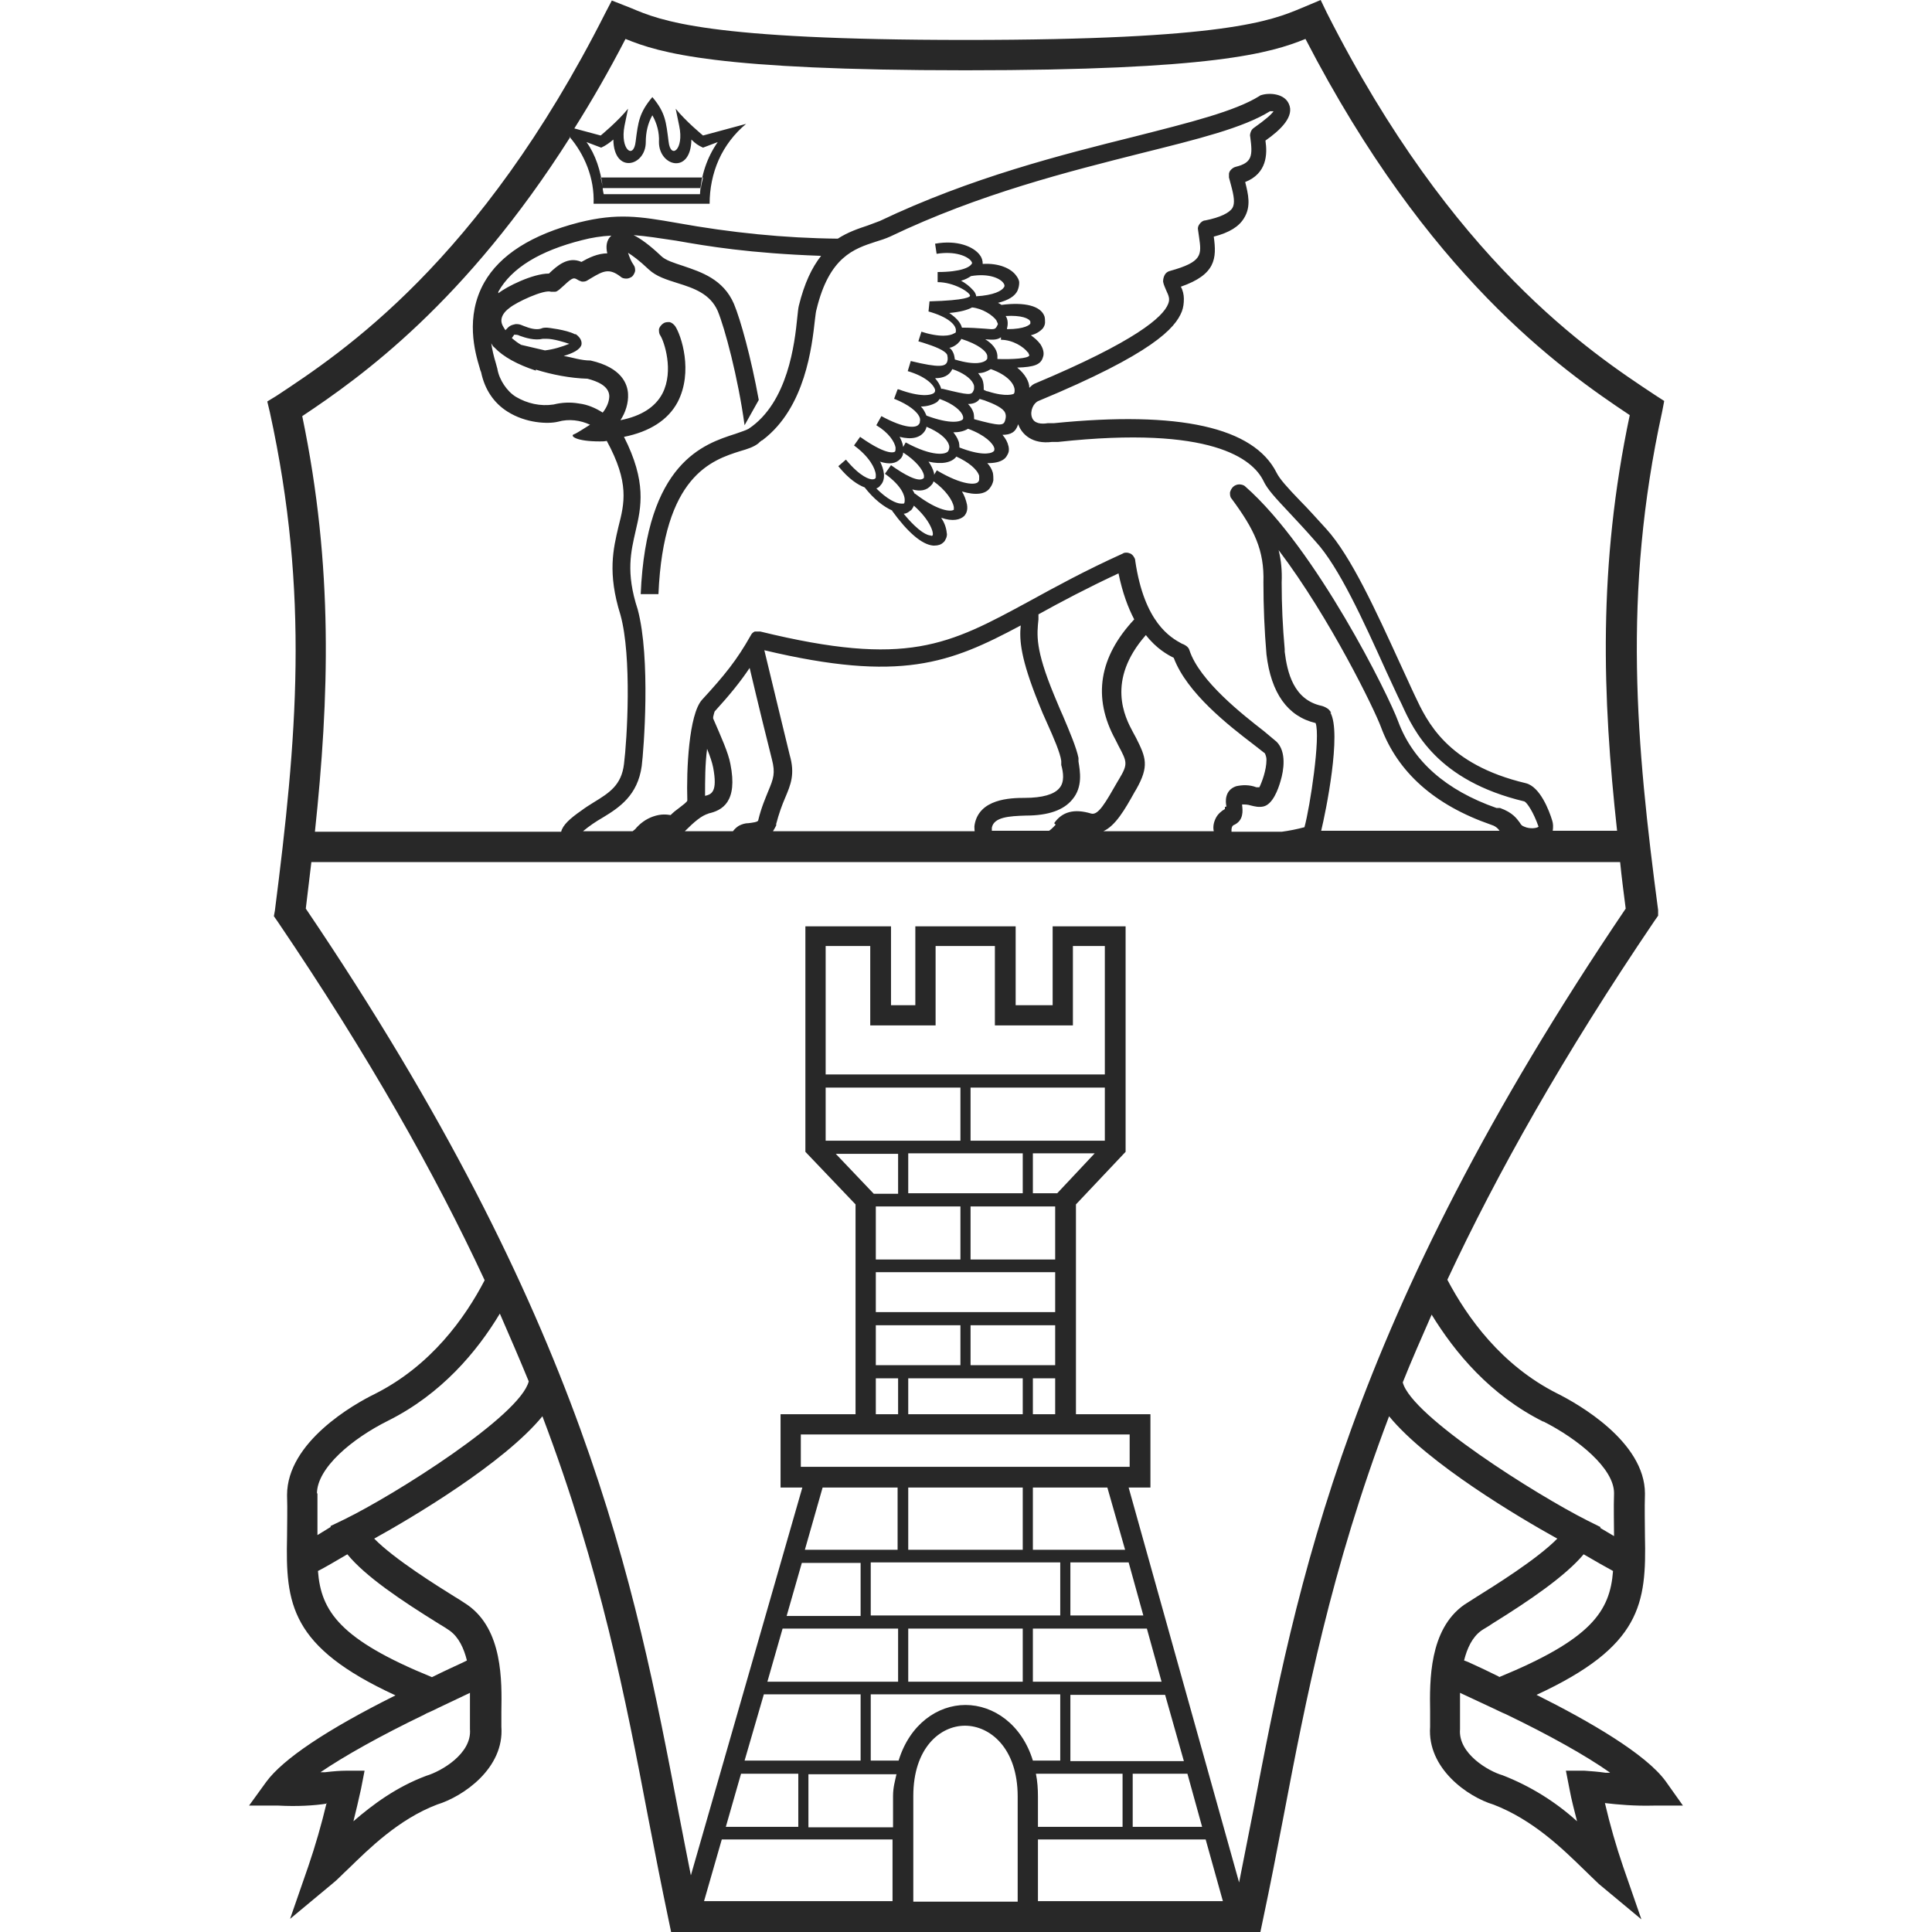<svg width="512" height="512" viewBox="0 0 512 512" fill="none" xmlns="http://www.w3.org/2000/svg">
  <style>
    path { fill: #282828; }
    @media (prefers-color-scheme: dark) {
      path { fill: #F1EDE7; }
    }
  </style>
  <path fill-rule="evenodd" clip-rule="evenodd" d="M112.459 454.382C112.459 454.382 113.131 453.98 113.534 453.846C114.474 453.444 115.279 453.042 116.085 452.64L124.544 448.62C124.544 450.362 124.544 452.104 124.544 453.444C124.544 455.454 124.544 457.062 124.544 458.267C125.081 464.699 117.025 469.389 112.996 470.595C105.074 473.543 98.763 478.233 93.661 482.655C94.332 479.975 95.004 477.161 95.675 474.079L96.615 469.255H91.647C90.304 469.255 88.424 469.389 86.141 469.657H84.933C91.244 465.369 100.777 460.009 112.459 454.382ZM84.261 416.327C86.141 415.389 88.827 413.781 92.049 411.905C96.883 417.801 106.283 424.098 116.219 430.262C117.562 431.066 118.636 431.736 119.173 432.138C121.59 433.88 122.933 436.828 123.739 440.044L122.664 440.58C120.65 441.518 117.696 442.858 114.474 444.466C90.17 434.55 85.067 427.046 84.261 416.327ZM83.993 395.825C83.993 388.991 93.392 381.22 102.791 376.53C117.025 369.428 126.424 358.172 132.466 348.122C135.152 354.286 137.703 360.182 140.12 366.078C137.838 375.19 104.671 396.093 91.244 402.659L87.618 404.401V404.669L84.127 406.813C84.127 403.329 84.127 399.577 84.127 395.691L83.993 395.825ZM82.382 228.464H429.35C429.753 232.484 430.29 236.638 430.827 240.791C356.975 349.998 343.682 419.409 332 480.511C330.791 486.675 329.583 492.705 328.375 498.868L299.102 394.217H304.876V374.788H285.138V319.179L298.297 305.244V245.481H278.961V266.385H269.159V245.481H242.572V266.385H236.127V245.481H213.435V305.244L226.728 319.179V374.788H206.855V394.217H212.629L183.088 496.992C182.014 491.499 180.94 486.139 179.866 480.511C168.184 419.275 154.89 349.998 81.039 240.791C81.576 236.638 81.979 232.618 82.516 228.464H82.382ZM258.148 111.083C258.148 111.083 258.148 110.011 258.014 109.475C257.746 108.537 257.208 107.733 256.537 107.063C257.88 107.063 258.954 106.661 259.625 105.723C260.028 105.857 260.565 105.991 260.968 106.125C263.519 107.063 265.802 108.135 266.339 109.341C266.473 109.609 266.742 110.279 266.339 111.485C265.936 112.825 264.996 112.959 258.148 111.083ZM254.254 118.453C254.254 118.453 254.254 117.381 253.986 116.845C253.717 116.041 253.18 115.237 252.643 114.567H252.777C254.12 114.567 255.463 114.299 256.537 113.629C260.968 115.237 263.251 117.515 263.519 118.855C263.519 119.257 263.519 119.525 263.251 119.659C262.445 120.329 259.76 120.731 254.254 118.587V118.453ZM248.212 124.751L247.541 125.823V125.421C247.272 124.349 246.735 123.277 246.064 122.339C249.555 123.143 252.24 122.607 253.449 120.999C256.671 122.473 258.954 124.349 259.491 126.091C259.491 126.359 259.491 126.627 259.491 126.895C259.491 127.163 259.491 127.431 259.223 127.699C258.685 128.502 255.194 128.77 248.212 124.617V124.751ZM242.438 130.646V130.914C242.438 130.914 242.035 130.11 241.767 129.708C243.781 130.244 245.527 130.11 246.869 128.502C247.138 128.234 247.272 127.967 247.406 127.565C250.629 129.842 252.509 132.656 252.777 134.398C252.777 134.8 252.777 135.068 252.777 135.068C252.24 135.604 248.883 135.738 242.438 130.78V130.646ZM241.364 135.336C241.364 135.336 242.035 134.532 242.17 133.996C246.601 137.882 247.541 141.366 247.138 141.902C247.003 142.036 246.735 142.036 246.601 141.902C245.929 141.902 243.647 141.232 239.484 136.14C240.155 136.14 240.827 135.738 241.364 135.202V135.336ZM245.124 114.165C245.124 114.165 245.527 113.495 245.527 113.093C248.749 114.433 250.897 116.175 251.435 117.783C251.703 118.453 251.569 118.989 251.3 119.525C250.763 120.463 247.138 121.133 240.021 117.247L239.35 118.453C239.216 117.381 238.813 116.577 238.41 115.773C241.633 116.577 243.915 116.041 245.124 114.165ZM248.346 106.527C248.346 106.527 248.883 105.991 249.018 105.723C252.777 107.063 254.792 108.939 255.194 110.279C255.329 110.815 255.194 111.083 255.194 111.083C254.657 111.753 251.972 112.557 245.527 110.145C245.124 109.207 244.721 108.403 244.049 107.733C245.527 107.733 247.138 107.331 248.346 106.527ZM252.375 97.817C255.194 98.755 257.208 100.229 257.88 101.569C258.014 101.837 258.148 102.105 258.148 102.507C258.148 102.909 258.148 103.177 258.014 103.445C257.477 104.785 256.94 104.785 249.823 103.043H249.421C249.152 101.971 248.481 101.033 247.809 100.229C249.958 100.229 251.569 99.559 252.375 97.817ZM254.657 89.778C259.357 91.251 261.505 93.127 261.64 94.333C261.64 94.601 261.64 94.735 261.64 95.003C261.64 95.137 261.371 95.405 261.237 95.539C260.7 95.941 258.82 97.013 253.046 95.271C253.046 95.271 252.912 94.065 252.643 93.529C252.375 92.993 252.106 92.457 251.569 92.189C252.375 92.055 253.046 91.653 253.717 91.118C254.12 90.716 254.523 90.314 254.791 89.778H254.657ZM266.473 83.748C270.77 83.48 272.784 84.418 273.053 85.222C273.053 85.356 273.053 85.49 273.053 85.758C272.919 86.026 271.71 87.232 266.876 87.232V86.964C266.876 86.964 267.413 85.222 266.608 83.882L266.473 83.748ZM272.382 93.261C272.382 93.261 272.784 94.065 272.784 94.199C272.516 95.003 268.353 95.271 264.325 95.137C264.325 94.869 264.325 94.467 264.325 94.199C264.191 92.457 262.848 90.984 261.102 89.912C262.848 90.046 264.191 90.18 265.265 89.376V90.046C268.353 90.046 271.307 91.921 272.382 93.395V93.261ZM254.791 74.368C255.731 74.1 256.537 73.698 257.343 73.162C262.177 72.358 265.131 73.832 265.936 75.038C266.339 75.574 266.205 75.976 266.071 76.11C265.534 77.048 263.385 78.254 258.685 78.522C258.685 77.986 258.283 77.316 257.88 76.914C256.94 75.842 255.866 75.038 254.657 74.368H254.791ZM264.057 84.954C264.057 84.954 264.459 85.758 264.459 85.892C263.788 87.366 263.788 87.366 260.968 87.098C259.088 86.964 257.074 86.83 255.194 86.83H254.926C254.523 85.356 253.314 84.15 251.569 82.944C254.523 82.676 256.403 82.14 257.611 81.47C260.297 81.738 263.117 83.48 264.191 85.088L264.057 84.954ZM233.173 122.339C235.724 123.143 237.47 122.875 238.678 121.535C239.081 121.133 239.35 120.463 239.35 119.927C242.707 122.071 244.587 124.483 244.855 125.957C244.855 126.091 244.855 126.493 244.855 126.627C243.647 128.1 239.484 125.689 236.127 123.277L234.516 125.555C239.216 128.904 239.753 131.584 239.753 132.388C239.753 132.924 239.753 133.326 239.484 133.46C239.484 133.46 239.216 133.46 238.813 133.46C237.47 133.46 235.053 132.254 232.233 129.44C232.636 129.306 233.039 129.038 233.307 128.636C233.844 128.101 234.382 127.163 234.247 125.555C234.113 124.349 233.71 123.277 233.173 122.205V122.339ZM268.622 104.383C268.622 104.383 266.742 105.321 261.774 103.713C261.371 103.713 261.102 103.445 260.7 103.311C260.7 102.373 260.7 101.435 260.297 100.497C260.028 99.961 259.625 99.425 259.223 98.889C260.431 98.889 261.505 98.487 262.579 97.817C267.145 99.425 268.89 101.837 268.89 103.445C268.89 104.115 268.756 104.249 268.622 104.383ZM135.689 89.51C135.689 89.51 136.226 88.84 136.226 88.706H136.629C136.629 88.706 137.3 88.706 137.703 88.974C139.18 89.51 141.731 90.314 143.88 89.778C144.148 89.778 144.551 89.778 144.82 89.778C146.7 89.778 149.654 90.716 150.862 91.118C148.848 91.921 146.7 92.591 144.417 92.859L138.106 91.385C137.166 90.85 136.495 90.314 135.689 89.644V89.51ZM142 97.951C146.297 99.291 151.131 100.229 155.696 100.363C158.247 101.033 161.336 102.239 161.47 104.919C161.47 106.393 160.799 108.001 159.724 109.341C157.845 108.135 155.696 107.197 153.413 106.929C151.131 106.527 148.848 106.661 146.7 107.197C143.209 107.733 139.717 106.929 136.763 105.187C135.421 104.383 134.346 103.177 133.541 101.971C132.735 100.765 132.064 99.291 131.795 97.683L131.392 96.209C130.855 94.467 130.452 92.725 130.184 90.984C130.452 91.385 130.587 91.787 130.989 92.055C133.406 94.601 137.166 96.611 142 98.219V97.951ZM161.067 67.132C158.382 67.132 155.965 68.338 154.085 69.41C150.459 67.802 147.505 70.616 145.76 72.224L145.491 72.492C141.194 72.492 134.212 75.976 132.064 77.718C132.064 77.718 132.064 77.45 132.064 77.316C135.555 71.018 143.074 66.462 154.219 63.648C156.77 62.978 159.322 62.576 162.007 62.442C160.664 63.648 160.53 65.39 160.933 67.132H161.067ZM205.647 218.548C206.452 215.466 207.258 213.322 208.064 211.446C209.541 207.962 210.749 205.148 209.272 200.057C208.466 196.841 204.572 180.627 202.558 172.319C238.678 180.895 251.703 175.803 270.502 165.753C270.099 169.639 270.502 174.597 275.201 186.255C275.873 187.997 276.678 189.873 277.484 191.615C279.23 195.501 280.975 199.521 281.244 201.664V202.736C281.781 204.612 282.184 207.292 280.707 208.9C279.364 210.508 276.276 211.446 271.576 211.446C267.682 211.446 259.491 211.714 258.283 218.548C258.148 219.218 258.283 219.62 258.283 220.29H204.841C204.841 220.29 205.512 219.218 205.781 218.548H205.647ZM186.848 210.91C186.848 206.756 186.848 202.602 187.385 198.449C188.191 200.459 188.728 202.066 188.997 203.406C190.205 209.838 188.594 210.508 186.848 210.91ZM187.654 215.6C191.413 214.796 195.576 212.518 193.562 202.468C193.025 199.521 191.145 195.367 188.997 190.409V190.007C188.997 190.007 189.265 188.801 189.399 188.533C193.428 184.111 196.247 180.627 198.664 177.009C200.678 185.585 203.767 198.181 204.572 201.263C205.512 204.88 204.975 206.354 203.632 209.57C202.827 211.58 201.753 213.992 200.947 217.342C200.947 217.878 199.336 218.012 198.396 218.146C197.456 218.146 196.65 218.414 195.844 218.816C195.173 219.218 194.636 219.754 194.233 220.29H181.477C184.028 217.744 185.908 216.136 187.788 215.6H187.654ZM279.767 218.548C279.767 218.548 278.693 219.754 278.021 220.156H262.848C262.848 220.156 262.848 219.754 262.848 219.352C263.385 216.538 267.413 216.27 271.845 216.136C277.887 216.136 281.915 214.662 284.198 211.848C287.018 208.498 286.212 204.344 285.809 201.798V200.861C285.272 198.181 283.526 194.027 281.647 189.605C280.841 187.863 280.17 186.121 279.364 184.245C274.261 171.917 274.799 168.165 275.201 164.146C275.201 163.744 275.201 163.342 275.201 162.806C281.244 159.456 288.092 155.838 296.417 151.952C297.491 157.178 298.968 161.064 300.58 164.146C291.314 174.061 289.435 184.781 295.611 196.037L296.417 197.645C298.7 201.932 298.968 202.468 296.551 206.488L296.148 207.158C292.926 212.786 291.046 216.136 289.166 215.6C284.735 214.26 281.512 215.064 279.364 218.146L279.767 218.548ZM324.615 213.858V214.394C323.675 214.93 322.735 215.734 322.198 216.806C321.661 217.878 321.392 219.084 321.661 220.29H292.389C295.611 218.816 298.028 214.662 300.714 209.838L301.117 209.168C304.608 203.004 303.668 200.727 301.117 195.635L300.177 193.893C298.163 190.141 293.06 180.359 303.668 168.299C306.488 171.917 309.442 173.525 311.053 174.329C314.544 183.709 325.823 192.419 332.134 197.243C333.477 198.315 334.551 199.119 335.223 199.655C335.223 199.789 335.625 200.325 335.625 201.396C335.625 204.076 334.417 207.292 333.746 208.632H332.94C331.194 207.962 329.315 207.962 327.569 208.364C324.481 209.436 324.749 212.518 325.018 213.724L324.615 213.858ZM396.587 214.126C383.159 209.436 374.431 201.664 370.537 191.213C368.12 184.513 348.784 145.386 329.986 128.904C329.583 128.502 328.912 128.368 328.375 128.368C327.837 128.368 327.166 128.636 326.763 129.038C326.36 129.44 326.092 129.976 325.958 130.512C325.958 131.048 325.958 131.718 326.36 132.12C332.403 140.294 335.088 145.788 334.82 154.364C334.82 160.662 335.088 167.093 335.625 173.391C336.834 183.709 341.265 189.873 348.65 191.615C349.993 195.233 347.173 213.858 345.696 219.218C343.682 219.754 341.668 220.156 339.654 220.424H326.36V219.888C326.36 219.888 326.36 218.95 326.898 218.682C329.717 217.476 329.314 214.662 329.18 213.456V213.188C329.852 213.188 330.657 213.188 331.463 213.456C332.537 213.724 333.611 213.992 334.82 213.724C337.237 213.188 338.714 209.302 339.385 206.89C340.191 204.21 340.996 199.253 338.311 196.573C337.237 195.635 336.028 194.697 334.954 193.759C329.449 189.471 317.901 180.493 315.215 172.319C315.081 171.783 314.678 171.381 314.276 171.113C313.873 170.845 313.604 170.711 313.201 170.577C310.247 168.969 303.265 165.083 300.848 148.602C300.848 148.2 300.714 147.932 300.445 147.53C300.311 147.262 300.042 146.994 299.64 146.726C299.237 146.592 298.968 146.458 298.565 146.458C298.163 146.458 297.894 146.458 297.491 146.726C287.42 151.282 279.633 155.57 272.784 159.322C251.3 170.979 240.424 176.875 201.484 167.361C200.947 167.361 200.41 167.361 200.007 167.361C199.47 167.629 199.201 167.897 198.933 168.433C195.307 174.865 192.085 178.885 186.042 185.451C182.551 189.337 181.88 204.076 182.148 212.116C182.148 212.518 180.806 213.456 180.134 213.992C179.194 214.662 178.389 215.332 177.717 216.002C176.777 215.868 175.3 215.6 173.018 216.404C171.138 217.074 169.527 218.28 168.318 219.754L167.647 220.29H154.488C156.099 218.95 157.845 217.744 159.724 216.672C164.156 213.992 168.989 210.776 170.064 203.004C170.601 198.717 172.481 174.463 168.989 161.466C165.767 151.684 167.244 146.056 168.452 140.696C169.929 134.398 171.406 127.699 165.364 115.773C172.078 114.433 177.046 111.351 179.597 106.527C183.76 98.487 180.537 88.84 178.926 86.428C178.523 85.892 177.986 85.49 177.449 85.356C176.777 85.356 176.24 85.356 175.703 85.758C175.166 86.16 174.763 86.696 174.629 87.232C174.629 87.902 174.629 88.438 175.032 88.974C175.972 90.448 178.657 98.219 175.569 104.249C173.689 107.867 169.929 110.279 164.424 111.351C165.767 109.341 166.572 106.795 166.438 104.383C166.304 101.837 164.827 97.415 156.502 95.539C153.95 95.539 151.802 94.735 149.385 94.333C151.668 93.663 153.682 92.725 154.085 91.385C154.219 90.716 154.085 89.644 152.608 88.572H152.339C150.057 87.366 145.088 86.83 144.954 86.83C144.417 86.83 143.88 86.83 143.343 87.098C142 87.5 140.254 86.964 138.912 86.428C138.24 86.16 137.703 85.892 137.032 85.892H136.629C135.421 86.16 135.018 86.294 133.943 87.5C133.406 86.696 132.869 85.892 132.869 84.954C132.869 83.882 133.541 82.676 135.018 81.604C136.763 80.13 144.148 76.646 146.028 77.316C146.431 77.316 146.834 77.316 147.102 77.316C147.505 77.316 147.774 77.048 148.177 76.78C148.58 76.378 148.982 76.11 149.385 75.708C151.802 73.43 152.071 73.564 153.011 74.1C153.413 74.368 153.816 74.502 154.219 74.636C154.622 74.636 155.159 74.636 155.562 74.368L156.905 73.564C159.859 71.822 161.47 71.018 164.424 73.296C164.827 73.698 165.364 73.832 166.035 73.832C166.572 73.832 167.109 73.564 167.512 73.296C167.915 72.894 168.184 72.358 168.318 71.822C168.318 71.286 168.318 70.75 167.915 70.214C167.244 69.276 166.841 68.204 166.438 66.998C167.512 67.668 169.258 68.874 171.943 71.42C173.958 73.296 176.643 74.1 179.597 75.038C183.894 76.378 188.191 77.852 190.205 82.408C192.085 86.964 195.576 99.961 197.322 112.691L201.081 105.991C199.067 94.869 196.247 84.686 194.502 80.532C191.682 73.966 185.774 72.09 181.074 70.482C178.657 69.678 176.375 69.008 175.166 67.802C172.212 64.988 169.795 63.246 167.915 62.308C171.272 62.576 174.763 63.112 179.194 63.782C187.519 65.256 198.664 67.132 217.597 67.802C215.18 70.884 213.166 75.038 211.689 81.068C211.555 81.604 211.42 82.81 211.286 84.15C210.615 90.85 208.869 106.661 198.396 113.629C197.724 114.031 196.382 114.433 194.905 114.969C186.579 117.649 171.272 122.473 169.795 157.446H174.495C175.837 126.091 188.594 121.937 196.247 119.525C198.127 118.989 199.739 118.453 200.947 117.515C201.216 117.247 201.484 116.979 201.887 116.711C201.887 116.711 202.021 116.711 202.155 116.577C213.435 108.001 215.18 91.787 215.986 84.552C216.12 83.346 216.254 82.408 216.389 82.006C219.746 68.07 226.325 65.926 232.099 64.05C233.442 63.648 234.65 63.246 235.859 62.71C259.625 51.321 283.392 45.425 302.459 40.601C317.498 36.849 329.449 33.901 336.565 29.479C336.834 29.479 337.102 29.479 337.505 29.479C336.968 30.283 335.491 31.623 332.269 33.901C331.866 34.169 331.597 34.571 331.463 34.973C331.329 35.375 331.194 35.777 331.329 36.313C332 41.271 331.866 43.147 327.435 44.219C326.898 44.353 326.36 44.755 325.958 45.291C325.823 45.559 325.689 45.827 325.689 46.095C325.689 46.363 325.689 46.765 325.689 47.033L326.226 49.043C327.032 51.991 327.3 53.867 326.629 55.072C325.823 56.413 323.406 57.618 319.378 58.422C318.841 58.422 318.304 58.824 317.901 59.36C317.498 59.896 317.364 60.432 317.498 60.968L317.767 62.844C318.438 67.534 318.707 69.41 309.979 71.822C309.442 71.956 308.905 72.358 308.636 72.894C308.367 73.43 308.233 73.966 308.233 74.636C308.367 75.44 308.77 76.244 309.039 76.914C309.71 78.388 310.113 79.192 309.576 80.532C308.233 84.016 300.982 90.448 274.127 101.703C273.59 101.971 273.187 102.373 272.784 102.775C272.784 101.167 271.71 99.157 269.562 97.415C274.127 97.281 275.873 96.611 276.41 94.601C276.678 93.931 276.678 92.725 275.739 91.251C275.067 90.314 274.127 89.51 273.187 88.84C274.396 88.572 275.604 87.902 276.41 86.964C276.678 86.562 276.947 86.026 276.947 85.49C276.947 84.954 276.947 84.418 276.813 83.882C275.873 81.068 271.576 79.996 265.399 80.8C265.399 80.8 264.862 80.398 264.459 80.264C267.145 79.594 269.025 78.522 269.696 76.914C269.965 76.244 270.099 75.574 270.099 74.904C270.099 74.234 269.696 73.564 269.293 73.028C267.951 71.152 264.728 69.678 260.431 69.946C260.431 69.008 260.163 68.204 259.625 67.534C258.014 65.39 253.717 63.514 247.809 64.586L248.212 67.266C253.18 66.462 256.403 67.936 257.343 69.142C257.746 69.678 257.611 69.946 257.477 69.946C257.074 70.75 254.792 72.09 248.481 72.09V74.77C252.777 74.77 257.074 77.45 257.074 78.388C257.074 78.656 256.134 79.594 246.332 79.862L246.064 82.542C251.3 84.016 253.18 86.026 253.314 87.366C253.314 87.5 253.314 87.768 253.314 87.902C253.314 88.036 253.18 88.304 252.912 88.304C252.509 88.572 250.629 89.644 245.527 88.304L244.184 87.902L243.378 90.448L244.721 90.85C247.675 91.787 250.495 92.859 251.032 94.065C251.032 94.333 251.3 94.869 251.032 95.807C250.629 97.147 249.018 97.549 241.364 95.673L240.558 98.353C245.124 99.693 247.406 101.837 247.809 103.311C247.809 103.713 247.809 103.847 247.541 104.115C246.735 104.785 243.915 105.321 238.141 103.177H237.873L236.933 105.723H237.067C240.693 107.197 243.244 109.073 243.781 110.815C243.781 111.083 243.915 111.351 243.781 111.619C243.781 111.887 243.781 112.155 243.512 112.423C242.841 113.495 239.753 113.629 233.576 110.279L232.233 112.691C235.59 114.701 237.067 117.113 237.336 118.587C237.336 119.123 237.336 119.391 237.201 119.659C237.201 119.659 235.724 121.267 227.936 115.773L226.325 118.051C230.353 120.999 231.965 124.081 232.099 125.823C232.099 126.493 232.099 126.761 231.965 126.761C231.83 126.895 231.696 127.029 231.159 127.029C230.488 127.029 228.071 126.493 224.177 121.803L222.162 123.545C224.982 127.029 227.399 128.502 229.145 129.172C231.562 132.254 234.113 134.264 236.53 135.336H236.396C240.558 141.098 244.318 144.314 247.272 144.582H247.675C248.615 144.582 249.42 144.314 249.958 143.778C250.36 143.51 250.495 143.108 250.763 142.572C250.898 142.17 251.032 141.634 250.898 141.232C250.763 139.758 250.226 138.418 249.421 137.212C252.509 138.284 254.523 137.748 255.597 136.676C256 136.14 256.537 135.336 256.269 133.728C256 132.522 255.597 131.316 254.926 130.244C258.551 131.316 261.237 131.048 262.445 129.172C262.848 128.636 263.117 127.967 263.251 127.297C263.251 126.627 263.251 125.957 263.117 125.287C262.848 124.349 262.311 123.411 261.64 122.741C263.519 122.741 264.996 122.473 266.071 121.669C266.608 121.267 266.876 120.731 267.145 120.195C267.413 119.659 267.413 118.989 267.279 118.319C267.011 117.113 266.474 116.175 265.668 115.237C267.816 115.237 269.159 114.567 269.83 112.423C270.77 115.103 273.59 117.783 278.827 117.113H280.438C321.124 112.691 332 121.669 334.82 127.431C335.894 129.708 337.908 131.852 341.936 136.14C343.682 138.016 345.965 140.428 348.65 143.51C354.827 150.21 361.272 164.414 367.449 178.081C368.791 180.895 370 183.709 371.477 186.657C374.7 193.759 380.876 206.89 403.972 212.384C404.643 212.652 406.389 215.198 407.731 219.084C407.329 219.486 405.449 219.754 403.972 219.084C403.3 218.816 403.166 218.682 402.763 218.012C401.958 216.94 400.883 215.332 397.527 214.126H396.587ZM352.813 188.935C352.813 188.935 352.276 187.997 351.738 187.729C351.336 187.461 350.799 187.193 350.261 187.059C342.742 185.451 341.131 178.081 340.459 172.721V172.051C339.922 166.155 339.654 160.26 339.654 154.364C339.788 151.282 339.519 148.468 338.848 145.788C352.544 163.878 364.36 188.265 365.972 192.687C370.403 204.612 380.071 213.322 395.11 218.548C396.049 218.816 396.855 219.352 397.392 220.156H350.127C351.336 215.198 355.633 194.161 352.544 188.801L352.813 188.935ZM159.187 47.033C159.322 47.837 159.59 48.641 159.724 49.579C159.187 45.291 157.845 41.003 155.428 37.653L159.322 39.127C160.53 38.591 161.604 37.787 162.544 36.983C162.678 46.229 171.138 44.085 171.138 37.653C171.138 35.107 171.675 32.695 172.883 30.551C174.092 32.695 174.763 35.107 174.629 37.653C174.629 44.085 183.088 46.363 183.223 36.983C184.297 38.055 185.102 38.591 186.311 39.127L190.205 37.653C187.385 41.673 185.774 46.497 185.505 51.455H159.993C159.993 51.455 159.724 50.383 159.724 49.847H185.774C185.774 48.909 186.177 47.971 186.311 47.033H159.187ZM150.862 36.179C154.89 40.869 157.576 47.167 157.307 54.001H188.057C188.057 49.981 188.862 45.961 190.474 42.343C192.085 38.725 194.636 35.375 197.724 32.829L186.311 35.911C186.311 35.911 181.746 32.159 179.06 28.809L180 33.365C181.343 39.663 177.717 42.343 177.18 37.519C176.509 32.293 176.375 29.881 172.883 25.727C169.392 29.881 169.124 32.293 168.452 37.519C167.915 42.343 164.29 39.663 165.498 33.365L166.438 28.809C163.753 32.159 159.187 35.911 159.187 35.911L152.205 34.035C156.77 26.799 161.336 18.893 165.767 10.318C174.898 14.07 190.205 18.625 255.866 18.625C321.526 18.625 336.7 14.07 345.965 10.318C378.325 72.894 413.371 97.683 431.901 110.011C423.442 150.076 424.65 184.647 428.544 220.156H411.491C411.625 219.218 411.625 218.28 411.357 217.476C410.551 214.796 408.134 208.498 404.374 207.56C383.427 202.602 378.191 191.213 374.968 184.379C373.625 181.565 372.417 178.751 371.074 175.937C364.629 161.868 358.049 147.396 351.47 140.16C348.65 137.078 346.502 134.666 344.622 132.79C340.996 129.038 339.117 126.895 338.311 125.287C332.269 113.227 312.53 108.805 279.23 112.155H277.618C276.007 112.423 273.993 112.289 273.456 110.547C272.919 108.939 273.859 106.795 275.201 106.259C305.548 93.663 311.456 86.964 313.201 82.542C313.604 81.47 313.738 80.398 313.738 79.192C313.738 78.12 313.47 76.914 312.933 75.976C322.198 72.76 322.466 68.472 321.661 62.71C325.823 61.638 328.375 60.03 329.717 57.752C331.597 54.67 330.792 51.455 329.986 48.239C335.76 45.961 335.894 40.869 335.357 37.251C339.385 34.437 343.145 30.819 341.534 27.469C340.325 24.789 336.431 24.521 334.283 25.191C334.148 25.191 333.88 25.325 333.746 25.459C327.3 29.479 315.484 32.427 300.714 36.179C281.378 41.003 257.343 47.033 233.173 58.556C232.099 58.958 231.025 59.36 229.951 59.762C227.534 60.566 224.714 61.504 222.028 63.246C207.795 63.112 193.562 61.638 179.463 59.092C169.526 57.35 163.618 56.413 153.413 58.958C140.926 62.174 132.466 67.534 128.304 74.904C123.201 84.016 125.887 93.395 127.095 97.415C127.23 97.951 127.364 98.353 127.498 98.621C128.438 103.177 130.855 106.795 134.481 109.073C139.314 112.155 145.223 112.423 147.908 111.753C150.728 110.949 153.816 111.351 156.368 112.557C155.025 113.361 152.876 114.835 152.071 115.103C150.997 115.505 152.608 116.979 158.919 116.979C159.59 116.979 160.127 116.979 160.799 116.845C166.841 127.967 165.498 133.326 163.887 139.624C162.544 145.386 160.933 151.818 164.424 162.94C167.512 174.061 166.17 196.171 165.364 202.468C164.693 208.096 161.47 210.106 157.307 212.652C156.233 213.322 155.159 213.992 154.085 214.796C150.996 216.94 149.117 218.682 148.714 220.424H83.456C87.216 184.915 88.424 150.344 80.099 110.279C95.809 99.827 123.336 80.13 151.131 36.313L150.862 36.179ZM408.94 376.664C418.205 381.354 427.739 389.125 427.739 395.691C427.604 399.845 427.739 403.597 427.739 407.081C426.53 406.411 425.322 405.607 424.113 404.937V404.669L420.622 402.927C407.329 396.227 374.028 375.324 371.746 366.346C374.028 360.584 376.714 354.554 379.399 348.39C385.576 358.44 394.841 369.696 409.074 376.798L408.94 376.664ZM397.258 444.332C394.572 442.992 391.753 441.652 389.067 440.446L387.993 440.044C388.799 436.828 390.141 433.88 392.558 432.138C393.095 431.736 394.17 431.2 395.512 430.262C405.449 424.098 414.848 417.667 419.682 411.905C422.905 413.781 425.724 415.389 427.47 416.327C426.664 427.046 421.696 434.416 397.258 444.466V444.332ZM426.664 469.791H425.456C423.576 469.523 421.83 469.389 419.951 469.255H414.982L415.922 474.079C416.459 477.027 417.265 479.975 417.936 482.655C412.163 477.429 405.449 473.275 398.198 470.461C394.438 469.389 386.382 464.699 386.919 458.267C386.919 457.062 386.919 455.32 386.919 453.444C386.919 451.97 386.919 450.362 386.919 448.62L395.244 452.506C396.184 452.908 397.124 453.444 398.064 453.846L399.004 454.248C410.686 459.875 420.219 465.235 426.53 469.657L426.664 469.791ZM236.53 487.479V503.826H186.58L191.279 487.479H236.53ZM211.555 470.059V484.129H192.353L196.382 470.059H211.555ZM228.071 449.022V466.575H197.322L202.424 449.022H228.071ZM238.007 431.602V445.672H203.364L207.392 431.602H237.873H238.007ZM228.071 414.183V428.252H208.466L212.495 414.183H228.071ZM218.134 394.217H237.873V410.699H213.3L218 394.217H218.134ZM283.661 428.118V414.049H299.102L302.996 428.118H283.661ZM273.724 445.672V431.602H303.936L307.83 445.672H273.724ZM283.661 466.709V449.156H308.77L313.738 466.709H283.661ZM300.177 484.129V470.059H314.678L318.572 484.129H300.177ZM275.067 487.479H319.512L324.078 503.826H275.067V487.479ZM242.035 475.955C242.035 463.225 249.152 457.33 255.731 457.33C262.311 457.33 269.696 463.225 269.696 476.089V503.96H242.035V475.955ZM237.604 470.059C237.201 471.935 236.664 473.677 236.664 475.955V484.263H214.24V470.193H237.604V470.059ZM274.53 470.059H297.491V484.129H275.067V476.089C275.067 474.079 274.933 472.069 274.53 470.059ZM280.975 449.022V466.575H273.724C270.77 456.927 263.251 451.836 255.866 451.836C248.481 451.836 241.095 456.927 238.141 466.575H230.756V449.022H280.975ZM240.693 445.672H271.039V431.602H240.693V445.672ZM273.724 410.699V394.217H293.463L298.163 410.699H273.859H273.724ZM240.693 410.699H271.039V394.217H240.693V410.699ZM230.756 428.118H280.975V414.049H230.756V428.118ZM212.226 388.723H299.371V380.148H212.226V388.723ZM238.007 305.78V316.365H231.562L221.491 305.78H238.007ZM218.806 302.296H254.523V288.226H218.806V302.296ZM257.208 302.296H292.791V288.226H257.208V302.296ZM273.724 316.231V305.646H290.106L280.17 316.231H273.724ZM257.208 333.785H279.633V319.715H257.208V333.785ZM240.693 316.231H271.039V305.646H240.693V316.231ZM232.099 333.785H254.523V319.715H232.099V333.785ZM232.099 347.721H279.633V337.135H232.099V347.721ZM240.693 374.788H271.039V365.274H240.693V374.788ZM232.099 374.788H238.007V365.274H232.099V374.788ZM232.099 361.79H254.523V351.204H232.099V361.79ZM273.724 374.788H279.633V365.274H273.724V374.788ZM257.208 361.79H279.633V351.204H257.208V361.79ZM247.943 271.745V250.707H263.654V271.745H284.332V250.707H292.791V284.742H218.806V250.707H230.622V271.745H247.943ZM86.544 477.831C85.201 483.459 83.59 489.087 81.71 494.58L76.876 508.516L88.156 499.136C89.364 498.198 90.707 496.724 92.452 495.116C97.689 490.025 105.611 482.119 115.816 478.233C122.799 476.089 133.675 468.585 132.869 457.598C132.869 456.526 132.869 455.186 132.869 453.578C133.004 445.538 133.272 431.87 123.873 425.304C123.201 424.902 122.127 424.098 120.516 423.16C116.219 420.48 104.537 413.245 99.166 407.751C109.102 402.257 133.541 387.785 143.746 375.324C159.187 416.059 165.767 450.094 171.809 481.851C173.555 490.963 175.3 499.806 177.18 508.784L177.852 512H334.014L334.686 508.784C336.565 499.94 338.311 490.963 340.057 481.851C346.099 450.094 352.678 416.059 368.12 375.324C378.325 387.785 402.763 402.257 412.7 407.751C407.329 413.245 395.647 420.48 391.35 423.16L387.993 425.304C378.728 431.87 378.862 445.404 378.996 453.578C378.996 455.186 378.996 456.66 378.996 457.598C378.191 468.719 389.067 476.223 395.781 478.233C406.254 482.253 414.177 490.025 419.548 495.25C421.159 496.858 422.636 498.198 423.71 499.27L434.989 508.65L430.155 494.714C428.276 489.221 426.664 483.593 425.322 477.831C428.678 478.233 433.244 478.635 438.212 478.501H446L441.435 472.069C436.198 464.833 421.159 456.124 407.194 449.156C434.989 436.292 436.332 425.036 435.929 407.081C435.929 403.731 435.795 400.113 435.929 395.825C435.929 382.024 418.071 371.974 412.7 369.294C397.795 361.79 388.799 349.06 383.562 339.145C396.721 311.005 414.311 279.65 438.481 244.007L439.42 242.667V241.193C433.647 197.511 429.887 157.446 440.495 109.073L441.032 106.259L438.749 104.785C421.293 93.261 384.905 69.142 351.604 3.35L349.993 0L344.89 2.144C336.834 5.494 324.749 10.586 256 10.586C187.251 10.586 175.166 5.494 167.244 2.144L162.141 0.134L160.396 3.484C127.095 69.41 90.707 93.395 73.251 104.919L70.834 106.393L71.505 109.207C82.113 157.58 78.622 196.037 72.848 241.327L72.579 242.801L73.519 244.141C97.689 279.784 115.279 311.005 128.438 339.279C123.201 349.328 114.205 361.924 99.3 369.428C93.795 372.108 76.071 382.158 76.071 396.227C76.205 400.247 76.071 403.865 76.071 407.215C75.668 425.036 76.876 436.426 104.806 449.29C86.544 458.401 74.996 466.173 70.565 472.203L66 478.501H73.788C78.756 478.769 83.322 478.501 86.678 477.965L86.544 477.831Z" />
</svg>